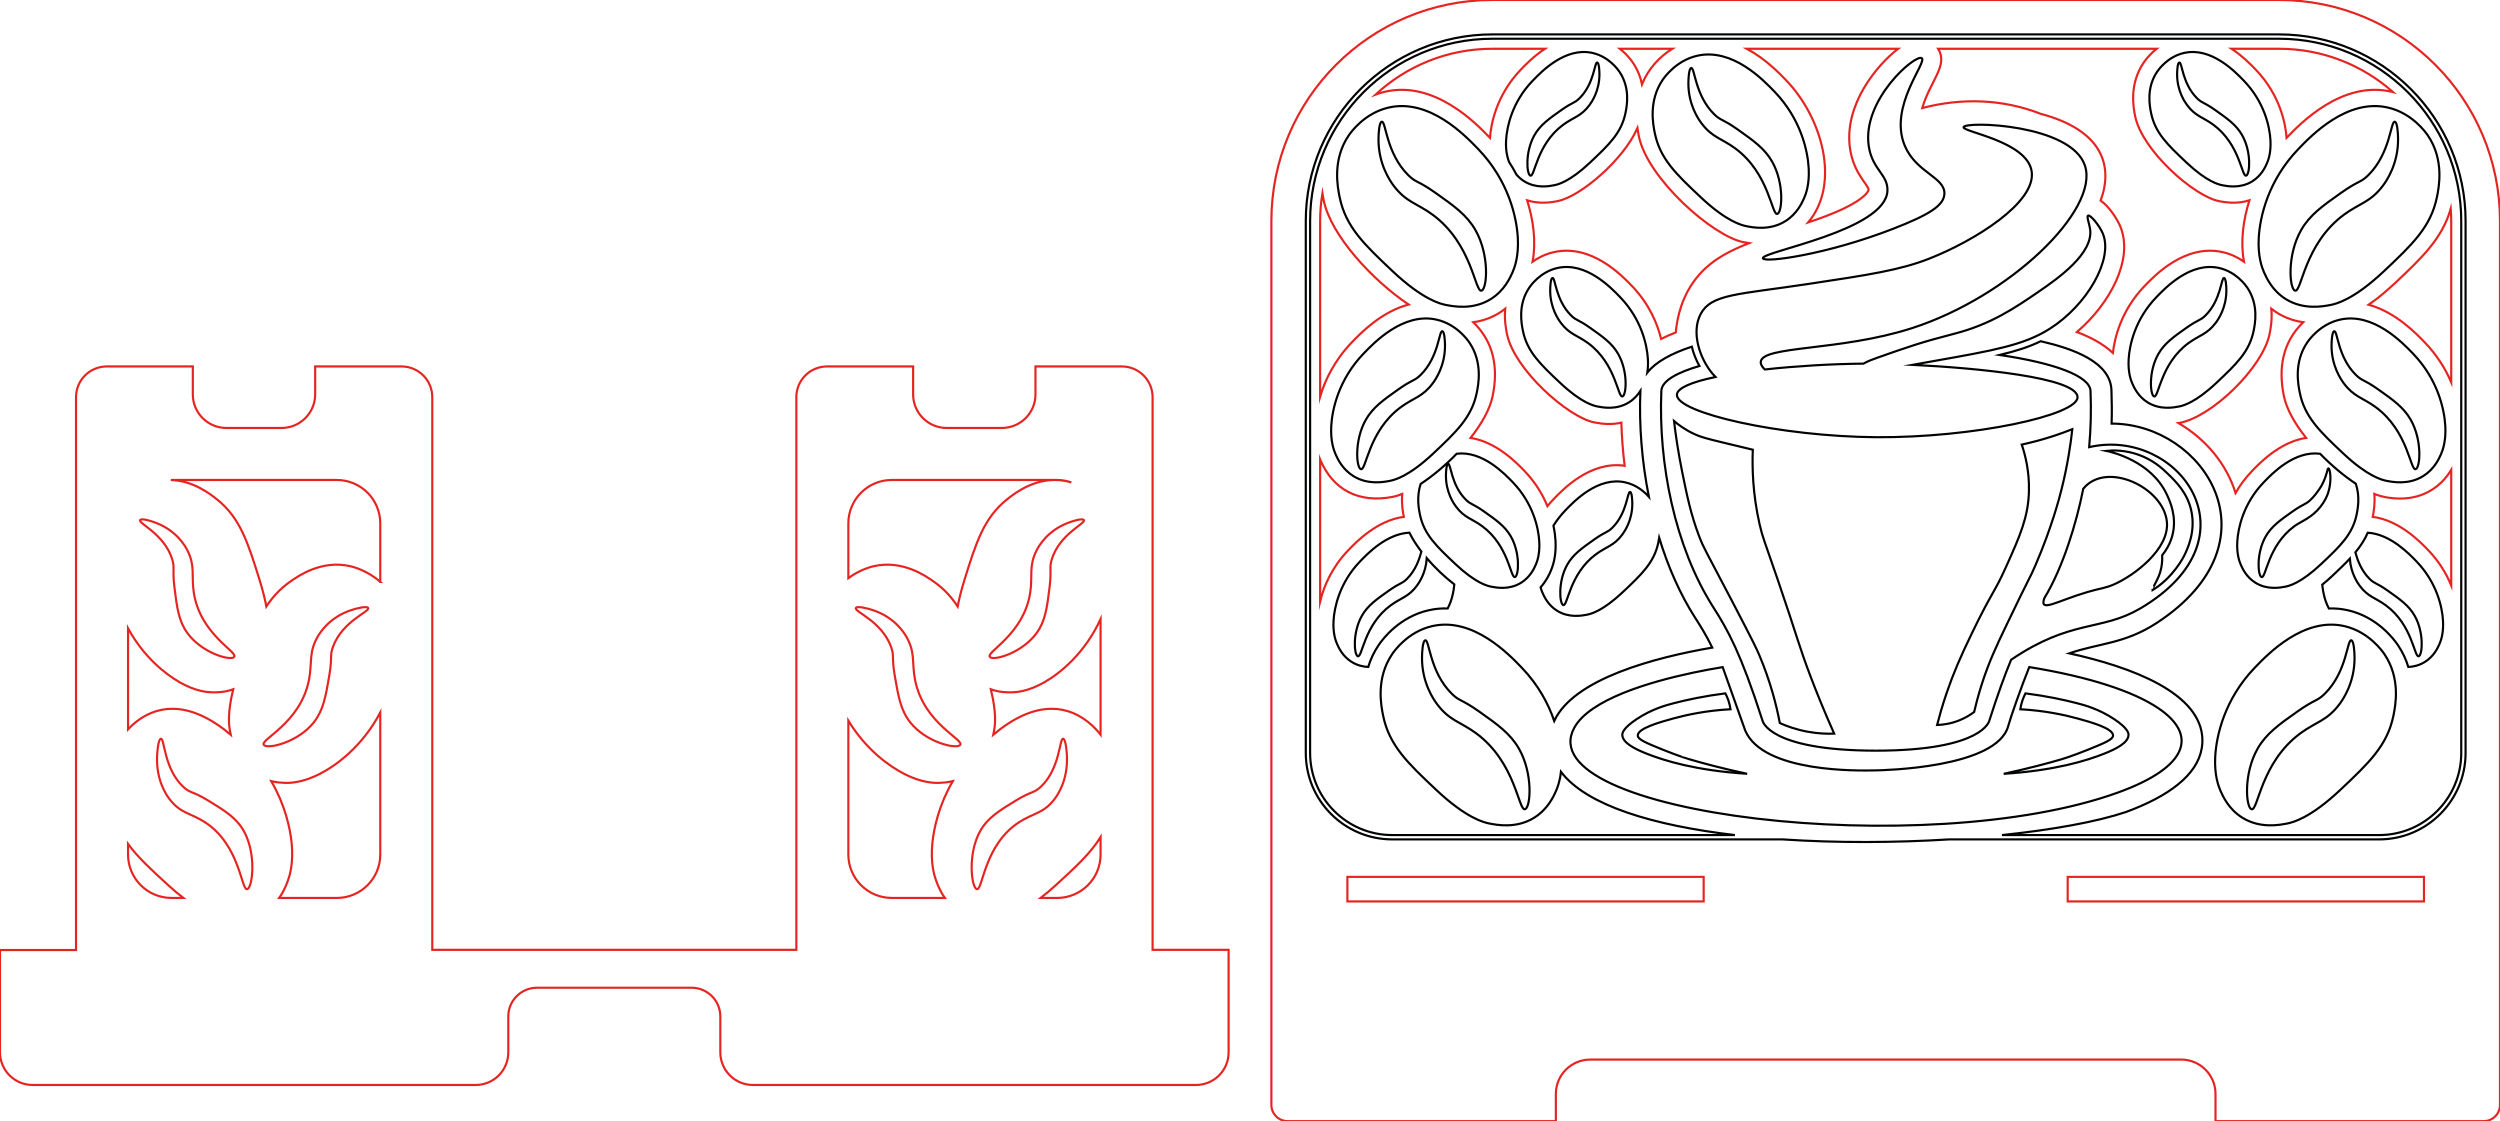 <?xml version="1.0" encoding="utf-8"?>
<!-- Generator: Adobe Illustrator 26.0.3, SVG Export Plug-In . SVG Version: 6.00 Build 0)  -->
<svg version="1.1" id="Tablet_holder_5" xmlns="http://www.w3.org/2000/svg" xmlns:xlink="http://www.w3.org/1999/xlink" x="0px"
	 y="0px" viewBox="0 0 1153.61 517.34" enable-background="new 0 0 1153.61 517.34" xml:space="preserve">
<path fill="none" stroke="#E52421" stroke-miterlimit="10" d="M1051.62,0H688.65c-56.32,0-101.98,45.66-101.98,101.98
	v407.87c0,4.14,3.35,7.49,7.49,7.49H717.94v-12.54c0-8.76,7.11-15.87,15.87-15.87h272.67
	c8.75,0,15.85,7.1,15.85,15.85v12.56h123.78c4.14,0,7.49-3.35,7.49-7.49V101.98
	C1153.6,45.66,1107.94,0,1051.62,0z M1051.62,22.5c20.182,0,38.619,7.574,52.651,20.012
	c-0.243-0.061-0.474-0.136-0.72-0.192c-22.867-5.237-42.023,14.62-48.418,21.287
	c-0.439-5.959-2.748-19.496-14.214-31.451c-2.029-2.115-5.943-6.19-11.173-9.655H1051.62z
	 M1048.099,142.469c4.391,3.459,9.355,5.462,14.711,6.224c-9.531,9.273-11.564,21.029-8.936,34.017
	c1.234,6.084,5.123,12.869,10.263,19.345c-12.097,1.901-21.433,11.626-24.989,15.334
	c-3.175,3.311-5.642,6.742-7.568,10.101c-4.211-13.577-13.904-24.997-26.317-32.256
	c15.058-2.432,38.865-25.565,42.02-41.126C1047.698,152.059,1048.569,147.708,1048.099,142.469z
	 M771.665,22.5c-6.017,3.749-11.141,9.384-13.976,16.37c-1.349-6.458-4.725-11.987-10.197-16.37H771.665z
	 M688.65,22.5h24.272c-5.23,3.465-9.144,7.54-11.173,9.655c-11.46,11.95-13.771,25.48-14.213,31.451
	c-6.396-6.667-25.557-26.519-48.414-21.287c-1.534,0.351-2.984,0.802-4.368,1.315
	C648.93,30.528,667.867,22.5,688.65,22.5z M679.857,148.694c5.505-0.782,10.429-2.85,14.713-6.227
	c-0.471,5.243,0.401,9.598,0.817,11.655c3.331,16.437,28.265,38.447,40.293,40.799
	c4.292,0.843,8.196,1.058,12.481,0.126c0.203,6.669,0.719,13.314,1.522,19.878
	c-15.789-2.289-28.482,10.922-32.77,15.392c-1.026,1.07-1.973,2.152-2.858,3.241
	c-2.117-5.161-5.41-10.824-10.539-16.172c-3.551-3.701-12.861-13.4-24.929-15.323
	c5.109-6.474,8.97-13.265,10.207-19.371C691.446,169.601,689.317,157.899,679.857,148.694z M609.17,101.98
	c0-4.347,0.365-8.609,1.039-12.768c0.211,1.296,0.429,2.378,0.593,3.189
	c3.302,16.291,22.676,37.045,39.188,48.128c-12.633,3.316-22.371,13.455-26.262,17.512
	c-8.086,8.431-12.332,17.52-14.559,24.994V101.98z M609.17,211.977
	c0.083,0.202,0.156,0.412,0.243,0.611c5.771,13.241,17.39,19.807,33.439,16.651
	c1.28-0.25,2.685-0.695,4.181-1.306c-0.369,4.657,0.337,8.53,0.747,10.568
	c-12.422,1.639-22.036,11.659-25.658,15.435c-7.756,8.087-11.32,16.897-12.952,23.601V211.977z
	 M786.145,415.966H621.744V404.628H786.145V415.966z M784.091,126.751
	c-8.063,9.149-10.221,19.993-10.817,26.643c-2.429,0.944-4.678,1.946-6.756,3.003
	c-1.712-6.952-5.423-16.051-13.439-24.41c-4.648-4.846-18.783-19.596-36.132-15.623
	c-3.887,0.888-7.131,2.549-9.746,4.385c1.721-9.212,0.336-19.303-2.512-28.31
	c4.725,1.459,9.23,1.319,13.983,0.387c10.521-2.061,30.319-18.832,36.912-33.687
	c0.224,1.557,0.481,2.833,0.663,3.732c3.965,19.564,34.124,46.109,48.24,48.872
	c0.636,0.125,1.526,0.297,2.598,0.455C799.369,115.29,790.834,119.099,784.091,126.751z M853.713,68.77
	c1.779,11.65,8.637,16.618,8.526,18.898c0,0.031-0.615,3.413-11.703,8.691
	c-4.946,2.353-10.653,4.445-16.134,6.261c15.088-18.064,6.282-48.393-10.079-65.453
	c-3.067-3.197-9.595-9.998-18.257-14.666h69.812C866.119,29.996,850.636,48.468,853.713,68.77z
	 M887.008,49.858c3.758-12.728,12.109-19.662,7.352-27.358H995.177c-3.184,2.55-5.18,5.199-5.975,6.37
	c-6.905,10.152-4.689,21.108-3.958,24.726c3.219,15.871,27.158,36.958,38.749,39.23
	c4.788,0.941,9.286,1.067,13.985-0.384c-2.847,9.008-4.232,19.091-2.513,28.305
	c-2.614-1.835-5.856-3.494-9.741-4.381c-17.344-3.972-31.487,10.777-36.136,15.623
	c-10.846,11.31-13.815,23.981-14.609,30.851c-4.602-4.285-10.628-7.372-16.602-9.624
	c15.393-13.21,26.215-33.635,20.056-48.638c-1.158-2.829-4.786-9.008-9.111-12.001
	c6.188-16.815-0.017-32.71-27.604-40.041C924.057,45.638,905.135,45.092,887.008,49.858z M1118.527,415.966
	h-164.401V404.628h164.401V415.966z M1131.1,270.149c-2.116-5.172-5.413-10.851-10.555-16.212
	c-3.622-3.776-13.243-13.8-25.657-15.438c0.408-2.029,1.117-5.91,0.745-10.579
	c3.706,1.535,8.208,2.149,11.843,2.149c10.52,0,18.714-5.113,23.624-13.249V270.149z M1131.1,176.398
	c-2.521-5.896-6.349-12.296-12.162-18.357c-3.858-4.022-13.463-14.023-25.935-17.426
	c5.32-3.661,8.653-6.804,12.219-10.028c12.415-11.71,21.66-20.462,25.656-34.246
	c0.132,1.865,0.222,3.741,0.222,5.639V176.398z"/>
<path fill="none" stroke="#E52421" stroke-miterlimit="10" d="M531.855,183.294c0-7.8-6.29-14.2-14.2-14.2H477.815
	v12.89c0,8.56-6.94,15.5-15.5,15.5h-25.46c-8.56,0-15.5-6.94-15.5-15.5v-12.89h-39.7
	c-7.8,0-14.19,6.3-14.19,14.2c0,7.601,0,248.786,0,255c-55.702,0-115.34,0-167.992,0
	c0-31.728,0-223.266,0-255c0-7.8-6.29-14.2-14.2-14.2h-39.84v12.89c0,8.56-6.94,15.5-15.5,15.5
	H104.473c-8.56,0-15.5-6.94-15.5-15.5v-12.89H49.273c-7.8,0-14.19,6.3-14.19,14.2c0,32.38,0,218.682,0,255.1
	H0.004v47.201c0,8.318,6.743,15.061,15.061,15.061h204.425c8.318,0,15.061-6.743,15.061-15.061v-16.552
	c0-7.323,5.936-13.259,13.259-13.259h71.317c7.323,0,13.259,5.936,13.259,13.259v16.552
	c0,8.318,6.743,15.061,15.061,15.061h204.425c8.318,0,15.061-6.743,15.061-15.061v-47.301
	c-2.16,0-14.903,0-35.079,0C531.855,431.841,531.855,190.056,531.855,183.294z M64.719,239.929
	c0.777-0.861,5.108,0.517,7.2,1.315c9.541,3.625,13.484,10.649,14.491,12.597
	c3.771,7.283,1.857,11.682,2.975,19.347c2.864,19.765,20.995,27.821,18.588,30.041
	c-1.929,1.787-15.043-2.065-21.605-11.259c-3.961-5.538-4.75-11.912-5.853-20.832
	c-1.093-8.897,0.27-8.921-1.076-13.155C75.673,246.125,63.381,241.417,64.719,239.929z M59.083,289.943
	c7.226,13.202,17.18,21.096,23.888,24.92c7.263,4.129,12.573,4.548,14.835,4.605
	c1.895,0.05,5.651,0.09,9.812-1.404c-2.792,11.243-1.913,16.893-1.562,18.827
	c0.106,0.577,0.244,1.31,0.421,2.137c-8.448-7.098-21.043-14.84-34.262-10.901
	c-5.805,1.731-10.16,5.243-13.132,8.42V289.943z M79.133,414.35c-11.07,0-20.05-8.97-20.05-20.05v-4.871
	c4.579,6.265,10.806,11.962,18.523,19.015c2.522,2.303,4.849,4.249,6.993,5.906H79.133z M114.24,410.225
	c-2.953,1.594-3.081-20.173-19.796-30.898c-6.478-4.167-11.204-3.937-16.293-10.673
	c-1.361-1.8-6.149-8.611-5.662-19.823c0.104-2.459,0.567-7.444,1.65-7.902
	c1.871-0.786,1.278,13.674,10.498,22.209c3.292,3.048,3.851,1.66,11.451,6.286
	c7.617,4.646,13.061,7.966,16.5,14.21C118.302,393.984,116.613,408.95,114.24,410.225z M121.817,343.823
	c-2.391-2.439,16.83-9.797,20.771-30.162c1.536-7.896-0.236-12.571,4.036-19.924
	c1.141-1.966,5.579-9.041,15.663-12.275c2.211-0.712,6.776-1.902,7.541-0.965
	c1.317,1.62-11.677,5.825-16.169,17.929c-1.604,4.322-0.19,4.422-1.76,13.6
	c-1.582,9.201-2.712,15.776-7.097,21.307C137.539,342.514,123.732,345.786,121.817,343.823z M175.473,394.3
	c0,11.08-8.98,20.05-20.05,20.05h-26.614c2.3-3.242,3.482-6.432,4.098-8.155
	c0.84-2.342,2.553-7.953,1.687-17.027c-0.69-7.148-3.12-17.88-9.439-28.703
	c2.725,0.66,5.048,0.749,6.427,0.786c2.352,0.067,7.886-0.074,15.629-3.958
	c7.832-3.94,19.936-12.746,28.263-28.514V394.3z M175.473,268.508c-6-5.332-12.611-6.962-13.851-7.245
	c-13.332-3.04-24.062,4.553-27.88,7.253c-4.543,3.216-7.964,6.957-10.834,11.358
	c-0.654-3.43-1.633-7.422-3.071-12.05c-5.428-17.443-9.012-28.964-19.914-37.549
	c-3.039-2.392-10.8-8.494-21.109-8.779c0.107-0.002,0.21-0.016,0.317-0.016h76.29
	c11.07,0,20.05,8.98,20.05,20.05V268.508z M500.097,239.929c1.338,1.488-10.954,6.196-14.721,18.053
	c-1.346,4.234,0.018,4.258-1.076,13.155c-1.104,8.92-1.892,15.294-5.853,20.832
	c-6.561,9.194-19.676,13.046-21.605,11.259c-2.407-2.22,15.724-10.276,18.588-30.041
	c1.119-7.664-0.795-12.064,2.975-19.347c1.007-1.947,4.95-8.972,14.491-12.597
	C494.989,240.446,499.32,239.069,500.097,239.929z M431.91,406.195c0.616,1.722,1.798,4.913,4.098,8.155
	h-24.493c-11.07,0-20.05-8.97-20.05-20.05v-61.759c8.164,13.429,18.954,21.137,26.142,24.752
	c7.744,3.884,13.278,4.025,15.629,3.958c1.378-0.037,3.701-0.127,6.427-0.786
	c-6.319,10.823-8.749,21.556-9.439,28.703C429.357,398.243,431.07,403.853,431.91,406.195z
	 M443,343.823c-1.916,1.963-15.722-1.309-22.985-10.491c-4.384-5.53-5.514-12.106-7.097-21.307
	c-1.57-9.177-0.156-9.278-1.76-13.6c-4.491-12.104-17.486-16.309-16.169-17.929
	c0.765-0.937,5.33,0.253,7.541,0.965c10.084,3.234,14.522,10.309,15.663,12.275
	c4.272,7.353,2.499,12.028,4.036,19.924C426.17,334.026,445.39,341.384,443,343.823z M441.908,279.874
	c-2.87-4.401-6.291-8.143-10.834-11.358c-3.817-2.7-14.548-10.293-27.88-7.253
	c-1.094,0.25-6.378,1.544-11.729,5.511V241.53c0-11.07,8.98-20.05,20.05-20.05h76.29
	c2.302,0,4.504,0.407,6.563,1.122c-1.493-0.444-2.595-0.653-3.022-0.727
	c-12.944-2.235-22.908,5.61-26.453,8.4c-10.901,8.585-14.486,20.106-19.914,37.549
	C443.541,272.452,442.561,276.444,441.908,279.874z M450.577,410.225
	c-2.374-1.274-4.062-16.241,1.652-26.592c3.439-6.244,8.882-9.564,16.5-14.21
	c7.6-4.626,8.159-3.238,11.451-6.286c9.22-8.534,8.627-22.995,10.498-22.209
	c1.083,0.458,1.546,5.442,1.65,7.902c0.486,11.212-4.301,18.023-5.662,19.823
	c-5.089,6.736-9.814,6.507-16.293,10.673C453.658,390.051,453.529,411.818,450.577,410.225z
	 M507.855,394.3c0,11.08-8.98,20.05-20.05,20.05h-7.587c2.144-1.657,4.471-3.603,6.993-5.906
	c8.991-8.218,15.95-14.6,20.644-22.179V394.3z M507.855,339.024
	c-2.816-3.607-7.864-8.693-15.253-10.896c-13.219-3.939-25.813,3.803-34.262,10.901
	c0.177-0.828,0.315-1.561,0.421-2.137c0.351-1.934,1.231-7.584-1.561-18.827
	c4.161,1.494,7.917,1.454,9.812,1.404c2.262-0.057,7.572-0.476,14.835-4.605
	c7.397-4.216,18.729-13.398,26.009-29.172V339.024z"/>
<path fill="none" stroke="#010202" stroke-miterlimit="10" d="M982.193,339.091
	c-0.052,3.663-5.742,6.5-11.154,8.661c-8.303,3.31-22.951,7.814-46.44,9.32
	c11.748-2.528,20.769-4.982,26.855-6.769c0,0,4.617-1.357,12.097-4.383
	c7.632-3.09,11.451-4.673,11.507-6.481c0.105-3.342-10.272-6.207-16.169-7.835
	c-6.427-1.775-15.425-3.695-26.633-4.327c0.173-1.179,0.475-2.58,0.999-4.107
	c0.426-1.24,0.912-2.315,1.387-3.218c9.657,1.226,17.689,2.968,23.777,4.535
	c3.738,0.961,10.183,2.741,17.102,7.321C982.062,336.138,982.202,338.451,982.193,339.091z
	 M963.393,273.147c6.303-1.836,7.884-1.633,12.211-3.532c9.213-4.063,25.309-16.11,24.322-28.574
	c-1.291-16.047-27.968-28.625-38.622-15.502c-3.076,15.78-9.554,36.774-17.918,50.405
	C940.828,282.98,948.941,277.374,963.393,273.147z M820.18,267.076
	c-6.116-17.85-6.848-19.09-8.212-25.08c-3.221-14.145-3.473-26.268-3.148-34.479
	c-2.449-0.585-6.918-1.654-12.609-3.029c-8.813-2.126-11.224-2.732-14.426-4.217
	c-4.266-1.979-7.384-4.341-9.32-5.992c0.702,5.945,1.845,14.028,3.772,23.524
	c2.182,10.754,3.922,19.326,7.767,29.519c2.105,5.581,2.807,6.25,15.312,30.183
	c10.198,19.515,11.512,22.474,12.429,24.635c5.239,12.354,7.992,23.363,9.543,31.516
	c3.251,1.452,7.594,3.029,12.873,3.995c4.722,0.866,8.895,1.006,12.206,0.889
	c-4.792-10.747-8.333-19.67-10.653-25.744C829.914,297.6,829.575,294.496,820.18,267.076z
	 M956.259,198.042c-2.575,1.027-5.295,2.028-8.163,2.977c-5.358,1.775-10.45,3.115-15.174,4.133
	c1.64,4.858,3.527,12.274,3.328,21.307c-0.264,12.022-4.093,20.746-10.653,35.289
	c-5.648,12.525-6.004,10.469-15.757,30.627c-5.176,10.698-8.476,18.306-11.54,27.299
	c-2.063,6.055-3.497,11.203-4.439,14.87c2.526-0.084,6.271-0.519,10.431-2.22
	c2.814-1.151,5.031-2.556,6.659-3.773c0.723-3.108,1.857-7.583,3.55-12.873
	c3.228-10.076,6.621-17.294,10.876-26.188c12.129-25.365,10.993-22.004,13.76-28.408
	c7.65-17.698,11.208-31.495,12.206-35.511C954.075,214.592,955.483,205.115,956.259,198.042z
	 M999.837,228.124c1.413,2.996,4.895,10.389,2.552,19.088c-1.125,4.175-3.199,7.197-4.661,8.988
	c0.175,4.514-0.749,7.732-1.665,9.877c-1.027,2.404-3.356,6.532-3.328,6.547
	c0,0,0.005-0.002,0.091-0.054c0.002-0.002,0.005-0.002,0.005-0.002
	c10.148-5.903,15.107-16.258,15.107-16.258c1.56-3.251,5.312-11.077,3.218-20.64
	c-1.813-8.287-7.019-13.341-10.763-16.978c-2.493-2.421-6.72-6.437-13.65-8.878
	c-6.238-2.196-11.725-2.082-14.87-1.775C974.496,208.595,992.577,212.718,999.837,228.124z
	 M767.247,345.916c-7.634-3.09-11.451-4.671-11.507-6.481c-0.105-3.34,10.272-6.205,16.169-7.835
	c6.427-1.775,15.425-3.695,26.633-4.327c-0.173-1.179-0.475-2.577-0.999-4.105
	c-0.426-1.24-0.914-2.316-1.387-3.218c-9.657,1.228-17.689,2.97-23.777,4.535
	c-3.737,0.961-10.181,2.744-17.102,7.321c-6.542,4.329-6.682,6.645-6.673,7.283
	c0.051,3.663,5.742,6.497,11.152,8.656c8.303,3.31,22.951,7.814,46.44,9.32
	c-11.748-2.528-20.767-4.982-26.855-6.769C779.344,350.299,774.727,348.943,767.247,345.916z
	 M870.948,87.984c-0.681,18.476-58.143,28.055-57.465,31.196c0.478,2.213,29.195-1.625,59.928-13.546
	c17.004-6.595,23.438-10.803,23.808-16.008c0.554-7.836-13.011-9.844-18.266-22.371
	c-7.633-18.189,10.596-38.673,7.799-40.431c-2.997-1.883-27.66,19.294-24.424,40.637
	C863.983,78.375,871.224,80.488,870.948,87.984z M963.533,99.483c-0.762,0.381,0.58,3.779,0.933,6.22
	c1.625,11.26-14.813,22.774-23.793,28.925c-10.713,7.338-21.934,15.024-38.839,19.361
	c-15.268,3.917-22.063,6.317-35.65,11.118c-1.835,0.647-4.339,1.554-6.294,2.688
	c-14.861,0.151-31.15,1.105-45.525,2.702c-1.209-1.149-1.965-2.316-1.874-3.477
	c0.593-7.627,36.57-4.874,69.78-15.597c45.197-14.593,86.442-54.522,79.836-74.912
	c-6.251-19.297-55.229-20.663-56.028-17.855c-0.635,2.234,29.158,6.462,31.401,20.318
	c2.344,14.473-26.545,32.224-47.177,40.349c-13.544,5.333-27.768,7.476-56.211,11.76
	c-32.177,4.846-44.402,4.566-49.307,13.77c-4.531,8.502-0.45,20.641,5.541,27.706
	c0.415,0.49,0.854,0.948,1.295,1.402c-10.718,2.253-17.71,5.031-17.821,8.188
	c-0.304,8.35,47.544,19.27,91.835,19.6c44.836,0.316,93.227-10.099,93.038-18.5
	c-0.218-9.161-47.308-13.472-76.256-14.905c2.878-0.545,6.17-1.078,9.584-1.681
	c27.951-4.934,41.926-7.401,53.806-14.929c17.355-10.995,29.384-32.118,24.571-43.854
	C968.818,104.081,964.554,98.972,963.533,99.483z M1022.77,176.65c-9.859,9.294-15.573,10.588-17.227,10.913
	c-2.439,0.478-8.772,1.72-14.562-1.904c-4.373-2.738-6.253-6.886-7.026-8.654
	c-0.662-1.513-2.038-5.141-1.711-11.136c0.371-6.781,3.029-18.542,12.756-28.686
	c4.227-4.408,15.852-16.533,29.052-13.507c7.885,1.807,12.291,8.093,12.939,9.046
	c5.374,7.91,3.579,16.761,2.939,19.915C1037.965,162.323,1031.924,168.02,1022.77,176.65z
	 M1027.343,133.856c-0.012-1.779-0.221-5.364-1.03-5.587c-1.395-0.384-1.354,10.096-8.587,17.272
	c-2.582,2.562-2.97,1.607-8.859,5.762c-5.907,4.169-10.13,7.149-12.918,12.058
	c-4.62,8.134-3.767,18.871-2.004,19.56c2.198,0.858,2.909-15.026,15.886-24.57
	c5.031-3.7,8.604-4.019,12.656-9.456C1023.572,147.44,1027.396,141.986,1027.343,133.856z M992.594,52.108
	c-0.611-3.012-2.326-11.465,2.807-19.02c0.619-0.911,4.827-6.914,12.357-8.64
	c12.608-2.89,23.711,8.691,27.747,12.901c9.29,9.689,11.828,20.921,12.183,27.398
	c0.313,5.726-1.002,9.191-1.634,10.636c-0.739,1.688-2.534,5.65-6.711,8.265
	c-5.53,3.462-11.578,2.276-13.908,1.819c-1.58-0.31-7.037-1.546-16.453-10.423
	C1000.241,66.802,994.471,61.36,992.594,52.108z M1004.616,34.172c-0.051,7.764,3.602,12.973,4.637,14.363
	c3.87,5.193,7.282,5.498,12.088,9.032c12.395,9.115,13.074,24.286,15.173,23.466
	c1.684-0.658,2.498-10.912-1.914-18.681c-2.662-4.688-6.696-7.534-12.337-11.516
	c-5.624-3.969-5.995-3.057-8.461-5.504c-6.907-6.854-6.869-16.864-8.201-16.497
	C1004.827,29.049,1004.628,32.473,1004.616,34.172z M1113.526,163.234
	c11.323,11.809,14.416,25.499,14.848,33.392c0.381,6.978-1.221,11.203-1.992,12.963
	c-0.901,2.058-3.088,6.886-8.179,10.073c-6.739,4.219-14.111,2.773-16.95,2.217
	c-1.925-0.378-8.577-1.885-20.052-12.703c-10.656-10.045-17.688-16.677-19.976-27.954
	c-0.744-3.671-2.835-13.974,3.421-23.181c0.754-1.11,5.883-8.427,15.061-10.53
	C1095.073,143.989,1108.606,158.103,1113.526,163.234z M1112.421,193.709
	c-3.245-5.714-8.161-9.183-15.037-14.036c-6.855-4.838-7.307-3.725-10.312-6.708
	c-8.419-8.354-8.372-20.553-9.996-20.106c-0.942,0.259-1.185,4.433-1.199,6.504
	c-0.062,9.463,4.39,15.812,5.652,17.506c4.716,6.33,8.875,6.701,14.732,11.008
	c15.107,11.109,15.935,29.599,18.493,28.6C1116.806,215.676,1117.798,203.177,1112.421,193.709z
	 M1101.88,49.629c11.24,2.576,17.522,11.537,18.445,12.896c7.662,11.277,5.102,23.895,4.19,28.39
	c-2.802,13.811-11.414,21.933-24.464,34.235c-14.054,13.249-22.2,15.095-24.558,15.557
	c-3.477,0.682-12.505,2.452-20.759-2.715c-6.234-3.904-8.914-9.817-10.017-12.337
	c-0.944-2.156-2.906-7.33-2.439-15.876c0.529-9.667,4.318-26.433,18.185-40.895
	C1066.489,62.601,1083.061,45.316,1101.88,49.629z M1092.861,80.803c-3.681,3.653-4.234,2.29-12.629,8.215
	c-8.421,5.944-14.441,10.192-18.415,17.189c-6.586,11.596-5.371,26.903-2.857,27.885
	c3.133,1.223,4.147-21.421,22.648-35.027c7.173-5.274,12.267-5.729,18.043-13.481
	c1.545-2.075,6.997-9.85,6.921-21.44c-0.017-2.536-0.314-7.648-1.468-7.965
	C1103.114,55.631,1103.171,70.572,1092.861,80.803z M1100.249,301.817
	c7.662,11.277,5.102,23.895,4.19,28.39c-2.802,13.811-11.414,21.933-24.464,34.235
	c-14.054,13.249-22.2,15.095-24.558,15.558c-3.477,0.682-12.505,2.452-20.759-2.715
	c-6.234-3.904-8.914-9.817-10.017-12.337c-0.944-2.156-2.906-7.33-2.439-15.876
	c0.529-9.667,4.318-26.433,18.185-40.895c6.026-6.284,22.598-23.569,41.417-19.256
	C1093.043,291.496,1099.325,300.458,1100.249,301.817z M1086.494,303.436
	c-0.017-2.536-0.315-7.648-1.468-7.965c-1.988-0.548-1.931,14.393-12.241,24.624
	c-3.681,3.653-4.234,2.29-12.629,8.215c-8.421,5.944-14.441,10.192-18.415,17.189
	c-6.586,11.596-5.371,26.903-2.857,27.885c3.133,1.223,4.147-21.421,22.648-35.027
	c7.173-5.275,12.267-5.729,18.043-13.481C1081.118,322.801,1086.57,315.026,1086.494,303.436z
	 M784.723,90.951c-11.27-10.624-18.707-17.638-21.127-29.565c-0.787-3.882-2.998-14.779,3.618-24.517
	c0.798-1.174,6.222-8.913,15.929-11.137c16.252-3.725,30.564,11.203,35.767,16.63
	c11.975,12.489,15.247,26.968,15.704,35.317c0.403,7.38-1.291,11.848-2.106,13.71
	c-0.953,2.176-3.266,7.283-8.65,10.654c-7.128,4.463-14.925,2.933-17.927,2.345
	C803.895,103.986,796.86,102.392,784.723,90.951z M779.093,38.266c-0.066,10.009,4.643,16.723,5.977,18.515
	c4.988,6.694,9.387,7.087,15.581,11.642c15.977,11.749,16.853,31.305,19.558,30.249
	c2.171-0.848,3.22-14.066-2.468-24.081c-3.432-6.043-8.631-9.712-15.903-14.845
	c-7.25-5.117-7.728-3.94-10.906-7.094c-8.904-8.835-8.854-21.738-10.572-21.265
	C779.365,31.662,779.107,36.076,779.093,38.266z M616.285,209.59c-0.771-1.761-2.373-5.985-1.991-12.963
	c0.432-7.894,3.526-21.584,14.848-33.392c4.92-5.131,18.452-19.245,33.818-15.723
	c9.178,2.103,14.307,9.42,15.061,10.53c6.256,9.208,4.166,19.511,3.421,23.181
	c-2.288,11.277-9.32,17.909-19.976,27.954c-11.476,10.818-18.127,12.325-20.053,12.703
	c-2.839,0.556-10.211,2.002-16.95-2.217C619.373,216.476,617.186,211.647,616.285,209.59z
	 M627.914,216.477c2.558,0.999,3.386-17.491,18.492-28.6c5.857-4.307,10.016-4.678,14.732-11.008
	c1.262-1.694,5.714-8.043,5.651-17.506c-0.014-2.071-0.257-6.244-1.199-6.504
	c-1.624-0.447-1.577,11.752-9.996,20.106c-3.005,2.982-3.457,1.87-10.312,6.708
	c-6.876,4.853-11.792,8.322-15.037,14.036C624.869,203.177,625.861,215.676,627.914,216.477z
	 M618.152,90.915c-0.912-4.495-3.472-17.113,4.19-28.39c0.924-1.359,7.205-10.321,18.445-12.896
	c18.819-4.313,35.392,12.973,41.417,19.256c13.866,14.462,17.656,31.228,18.185,40.895
	c0.467,8.546-1.495,13.72-2.439,15.876c-1.103,2.52-3.782,8.433-10.017,12.337
	c-8.254,5.167-17.282,3.397-20.759,2.715c-2.358-0.463-10.504-2.308-24.558-15.557
	C629.566,112.849,620.954,104.726,618.152,90.915z M636.097,64.144c-0.076,11.59,5.376,19.365,6.921,21.44
	c5.776,7.752,10.87,8.207,18.043,13.481c18.501,13.605,19.515,36.25,22.648,35.027
	c2.514-0.981,3.728-16.288-2.857-27.885c-3.974-6.998-9.995-11.246-18.415-17.189
	c-8.395-5.925-8.948-4.562-12.629-8.215c-10.31-10.231-10.253-25.171-12.242-24.624
	C636.412,56.497,636.114,61.608,636.097,64.144z M658.375,257.581c-0.415,6.862-3.627,11.447-4.588,12.737
	c-3.87,5.193-7.282,5.498-12.088,9.032c-12.395,9.115-13.074,24.286-15.173,23.466
	c-1.684-0.658-2.498-10.912,1.914-18.681c2.662-4.688,6.696-7.534,12.337-11.516
	c5.624-3.969,5.995-3.056,8.461-5.504c4.05-4.019,5.711-9.12,6.662-12.581
	c-2.214-2.883-4.111-5.833-5.548-8.735c-10.502,0.493-19.318,9.681-22.819,13.331
	c-9.29,9.689-11.829,20.921-12.183,27.398c-0.313,5.726,1.002,9.191,1.634,10.636
	c0.739,1.688,2.534,5.65,6.711,8.265c2.585,1.619,5.279,2.215,7.658,2.351
	c1.024-3.362,2.573-6.811,4.866-10.18c2.015-2.972,9.647-12.943,22.979-15.989
	c3.017-0.69,5.967-0.934,8.834-0.839c1.081-2.1,1.899-4.345,2.413-6.882
	c0.19-0.938,0.487-2.404,0.651-4.205C666.673,266.257,662.212,262.064,658.375,257.581z
	 M698.107,222.582c9.29,9.689,11.829,20.921,12.183,27.398c0.313,5.726-1.002,9.191-1.634,10.636
	c-0.739,1.688-2.534,5.65-6.711,8.265c-5.53,3.462-11.578,2.276-13.908,1.819
	c-1.58-0.31-7.037-1.546-16.453-10.423c-8.743-8.242-14.513-13.683-16.39-22.936
	c-0.478-2.357-1.618-8.051,0.365-14.037c5.477-3.589,11.34-8.476,16.618-13.934
	C684.025,207.906,694.266,218.577,698.107,222.582z M697.201,247.586
	c-2.662-4.688-6.696-7.534-12.337-11.516c-5.624-3.969-5.995-3.056-8.461-5.504
	c-6.907-6.854-6.869-16.864-8.201-16.497c-0.773,0.213-0.973,3.637-0.984,5.336
	c-0.051,7.764,3.602,12.974,4.637,14.363c3.87,5.193,7.282,5.498,12.088,9.032
	c12.395,9.115,13.074,24.286,15.173,23.466C700.799,265.61,701.613,255.355,697.201,247.586z
	 M747.266,33.087c5.133,7.555,3.418,16.008,2.807,19.02c-1.877,9.253-7.647,14.694-16.39,22.936
	c-9.416,8.876-14.873,10.113-16.453,10.423c-2.329,0.457-8.378,1.643-13.908-1.819
	c-1.475-0.924-2.64-2.017-3.58-3.117c-1.008-1.927-2.146-3.879-3.415-5.838
	c-0.67-1.722-1.622-4.982-1.35-9.947c0.354-6.477,2.893-17.709,12.183-27.398
	c4.037-4.21,15.14-15.79,27.747-12.901C742.439,26.173,746.647,32.177,747.266,33.087z M738.051,34.172
	c-0.011-1.699-0.211-5.124-0.984-5.336c-1.332-0.367-1.294,9.642-8.201,16.497
	c-2.466,2.447-2.837,1.534-8.461,5.504c-5.641,3.982-9.675,6.828-12.337,11.516
	c-4.412,7.769-3.598,18.024-1.914,18.681c2.099,0.819,2.778-14.351,15.173-23.466
	c4.805-3.534,8.218-3.838,12.088-9.032C734.449,47.146,738.102,41.937,738.051,34.172z M1032.377,249.98
	c0.354-6.477,2.893-17.709,12.183-27.398c3.853-4.018,14.145-14.742,26.038-13.198
	c5.253,5.409,11.067,10.257,16.481,13.834c2.023,6.017,0.874,11.754,0.394,14.123
	c-1.877,9.253-7.647,14.694-16.39,22.936c-9.416,8.876-14.873,10.113-16.453,10.423
	c-2.329,0.457-8.378,1.643-13.908-1.819c-4.177-2.615-5.972-6.577-6.711-8.265
	C1033.379,259.172,1032.065,255.706,1032.377,249.98z M1043.553,266.268
	c2.099,0.819,2.778-14.351,15.173-23.466c2.981-2.192,7.929-3.719,12.088-9.032
	c2.056-2.627,3.002-4.883,3.497-6.388c1.835-5.578,0.882-11.192,0.114-11.261
	c-0.57-0.051-0.511,3.002-3,7.667c0,0-1.952,3.658-5.159,6.779c-2.577,2.508-2.849,1.543-8.461,5.504
	c-5.641,3.982-9.675,6.828-12.337,11.516C1041.055,255.355,1041.869,265.61,1043.553,266.268z
	 M1115.133,259.13c-3.469-3.618-12.159-12.671-22.535-13.314c-1.47,3.328-3.411,6.274-5.731,9.08
	c0.967,3.448,2.651,8.337,6.561,12.218c2.466,2.447,2.837,1.534,8.461,5.504
	c5.641,3.982,9.675,6.828,12.337,11.516c4.412,7.769,3.598,18.024,1.914,18.681
	c-2.099,0.819-2.778-14.351-15.173-23.466c-4.805-3.534-8.218-3.838-12.088-9.032
	c-0.951-1.276-4.102-5.781-4.571-12.522c-2.427,2.603-5.145,5.171-8.065,7.925l-0.017,0.016
	c-1.579,1.489-3.127,2.841-4.645,4.071c0.166,1.744,0.453,3.167,0.638,4.083
	c0.515,2.538,1.333,4.783,2.414,6.883c2.868-0.096,5.82,0.148,8.838,0.839
	c13.317,3.043,20.956,13.014,22.98,15.996c2.29,3.367,3.838,6.812,4.861,10.172
	c2.378-0.136,5.072-0.733,7.657-2.351c4.177-2.615,5.972-6.577,6.711-8.265
	c0.632-1.445,1.947-4.91,1.634-10.636C1126.962,280.051,1124.423,268.819,1115.133,259.13z
	 M1137.725,101.98v245.481c0,21.987-17.892,39.875-39.885,39.875H899.468c-24.844,1.531-51.645,1.687-76.912,0
	h-180.126c-21.993,0-39.885-17.888-39.885-39.875V101.98c0-47.478,38.627-86.105,86.105-86.105h362.97
	C1099.098,15.875,1137.725,54.502,1137.725,101.98z M1135.725,101.98c0-46.376-37.729-84.105-84.105-84.105
	H688.65c-46.376,0-84.105,37.729-84.105,84.105v245.481c0,20.885,16.995,37.875,37.885,37.875h158.129
	c-37.3-4.377-68.401-13.526-80.266-29.195c-0.493,4.431-1.619,7.329-2.266,8.808
	c-1.103,2.52-3.782,8.433-10.017,12.337c-8.254,5.167-17.282,3.396-20.759,2.715
	c-2.358-0.463-10.504-2.308-24.558-15.558c-13.05-12.302-21.662-20.424-24.464-34.235
	c-0.912-4.495-3.471-17.113,4.19-28.39c0.924-1.359,7.205-10.321,18.445-12.897
	c18.819-4.313,35.392,12.973,41.417,19.256c7.663,7.992,12.244,16.686,14.903,24.499
	c9.022-19.486,46.369-29.263,72.937-33.845c-2.982-6.072-5.513-10.041-7.91-13.769
	c-6.955-10.856-12.484-23.462-16.589-36.878c-0.133,0.84-0.276,1.552-0.384,2.086
	c-1.877,9.253-7.647,14.694-16.39,22.936c-9.416,8.876-14.873,10.113-16.453,10.423
	c-2.33,0.457-8.378,1.643-13.908-1.819c-4.177-2.615-5.972-6.577-6.711-8.265
	c-0.239-0.546-0.574-1.381-0.883-2.516c2.728-3.056,4.071-6.121,4.632-7.407
	c1.781-4.075,2.54-8.801,2.255-14.056c-0.091-1.653-0.338-4.087-0.955-7.015
	c1.501-2.377,3.307-4.752,5.501-7.04c4.037-4.21,15.14-15.79,27.747-12.901
	c5.234,1.199,8.859,4.463,10.794,6.649c-3.25-16.263-4.566-33.045-3.931-48.872
	c-1.129,1.755-2.797,3.735-5.251,5.272c-5.79,3.625-12.123,2.383-14.562,1.904
	c-1.654-0.324-7.368-1.619-17.227-10.913c-9.154-8.629-15.195-14.327-17.161-24.015
	c-0.64-3.153-2.435-12.004,2.939-19.915c0.648-0.954,5.054-7.239,12.939-9.046
	c13.201-3.026,24.826,9.1,29.052,13.507c9.727,10.145,12.385,21.905,12.756,28.686
	c0.131,2.399-0.016,4.403-0.276,6.06c3.876-4.883,11.067-8.837,20.53-11.956
	c0.752,3.111,1.972,6.143,3.512,8.914c-9.753,2.862-17.574,6.716-17.574,11.708
	c-1.357,33.025,6.006,71.494,24.116,99.832c6.406,10.027,12.586,20.905,22.558,52.065
	c0,0,2.531,13.862,52.346,13.902c49.801-0.04,52.346-13.902,52.346-13.902
	c3.833-12.012,7.124-21.001,10.027-28.031c27.804-18.896,41.505-13.051,59.615-23.69
	c55.543-32.704,17.406-83.879-23.583-74.437c0.786-8.747,0.959-17.35,0.627-25.739
	c0-7.112-17.026-13.129-41.909-16.798c7.487-1.772,13.513-3.706,18.924-6.338
	c14.979,3.448,32.434,9.602,32.641,22.898c0.199,5.019,0.225,10.106,0.066,15.114
	c42.785,0.026,78.204,54.542,20.76,92.027c-14.796,9.641-26.406,9.215-40.282,13.982
	c28.335,6.233,61.428,18.229,61.426,40.285c0,1.186-0.094,2.344-0.306,3.49
	c-2.065,12.464-15.341,22.224-34.968,29.442c-0.04,0.026-0.08,0.04-0.119,0.04
	c-13.348,4.461-33.604,8.159-57.098,10.602h174.039c20.89,0,37.885-16.99,37.885-37.875V101.98z
	 M977.384,365.689c32.48-11.757,36.926-26.565,18.454-38.961c-11.425-7.671-31.652-14.41-59.456-18.91
	c-3.745,9.348-8.724,23.515-9.669,27.098c-5.099,19.614-58.537,20.519-61.093,20.573
	c-8.043,0.173-51.878,1.132-60.282-18.337c-0.145-0.372-10.279-28.936-10.413-29.308
	c-15.9,2.596-44.263,8.588-59.629,19.015c-3.943,2.664-7.031,5.632-8.829,8.909
	C704.524,375.795,888.912,397.661,977.384,365.689z M746.718,163.361c-2.788-4.909-7.011-7.888-12.918-12.058
	c-5.889-4.156-6.277-3.2-8.859-5.762c-7.232-7.177-7.192-17.657-8.587-17.272
	c-0.809,0.223-1.018,3.808-1.03,5.587c-0.054,8.13,3.771,13.584,4.855,15.039
	c4.052,5.437,7.625,5.756,12.656,9.456c12.978,9.544,13.689,25.428,15.886,24.57
	C750.485,182.233,751.337,171.496,746.718,163.361z M752.232,226.998c-1.332-0.367-1.294,9.642-8.201,16.497
	c-2.466,2.447-2.837,1.534-8.461,5.504c-5.642,3.982-9.675,6.828-12.337,11.516
	c-4.412,7.769-3.598,18.024-1.914,18.681c2.099,0.819,2.778-14.351,15.173-23.466
	c4.805-3.534,8.218-3.838,12.088-9.032c1.035-1.39,4.688-6.599,4.637-14.363
	C753.205,230.635,753.005,227.21,752.232,226.998z M700.928,345.499
	c-3.974-6.998-9.995-11.246-18.415-17.189c-8.395-5.925-8.948-4.562-12.629-8.215
	c-10.31-10.231-10.253-25.171-12.242-24.624c-1.154,0.318-1.451,5.429-1.468,7.965
	c-0.076,11.59,5.376,19.365,6.921,21.44c5.776,7.752,10.87,8.207,18.043,13.481
	c18.501,13.605,19.515,36.25,22.648,35.027C706.299,372.402,707.514,357.095,700.928,345.499z"/>
</svg>
